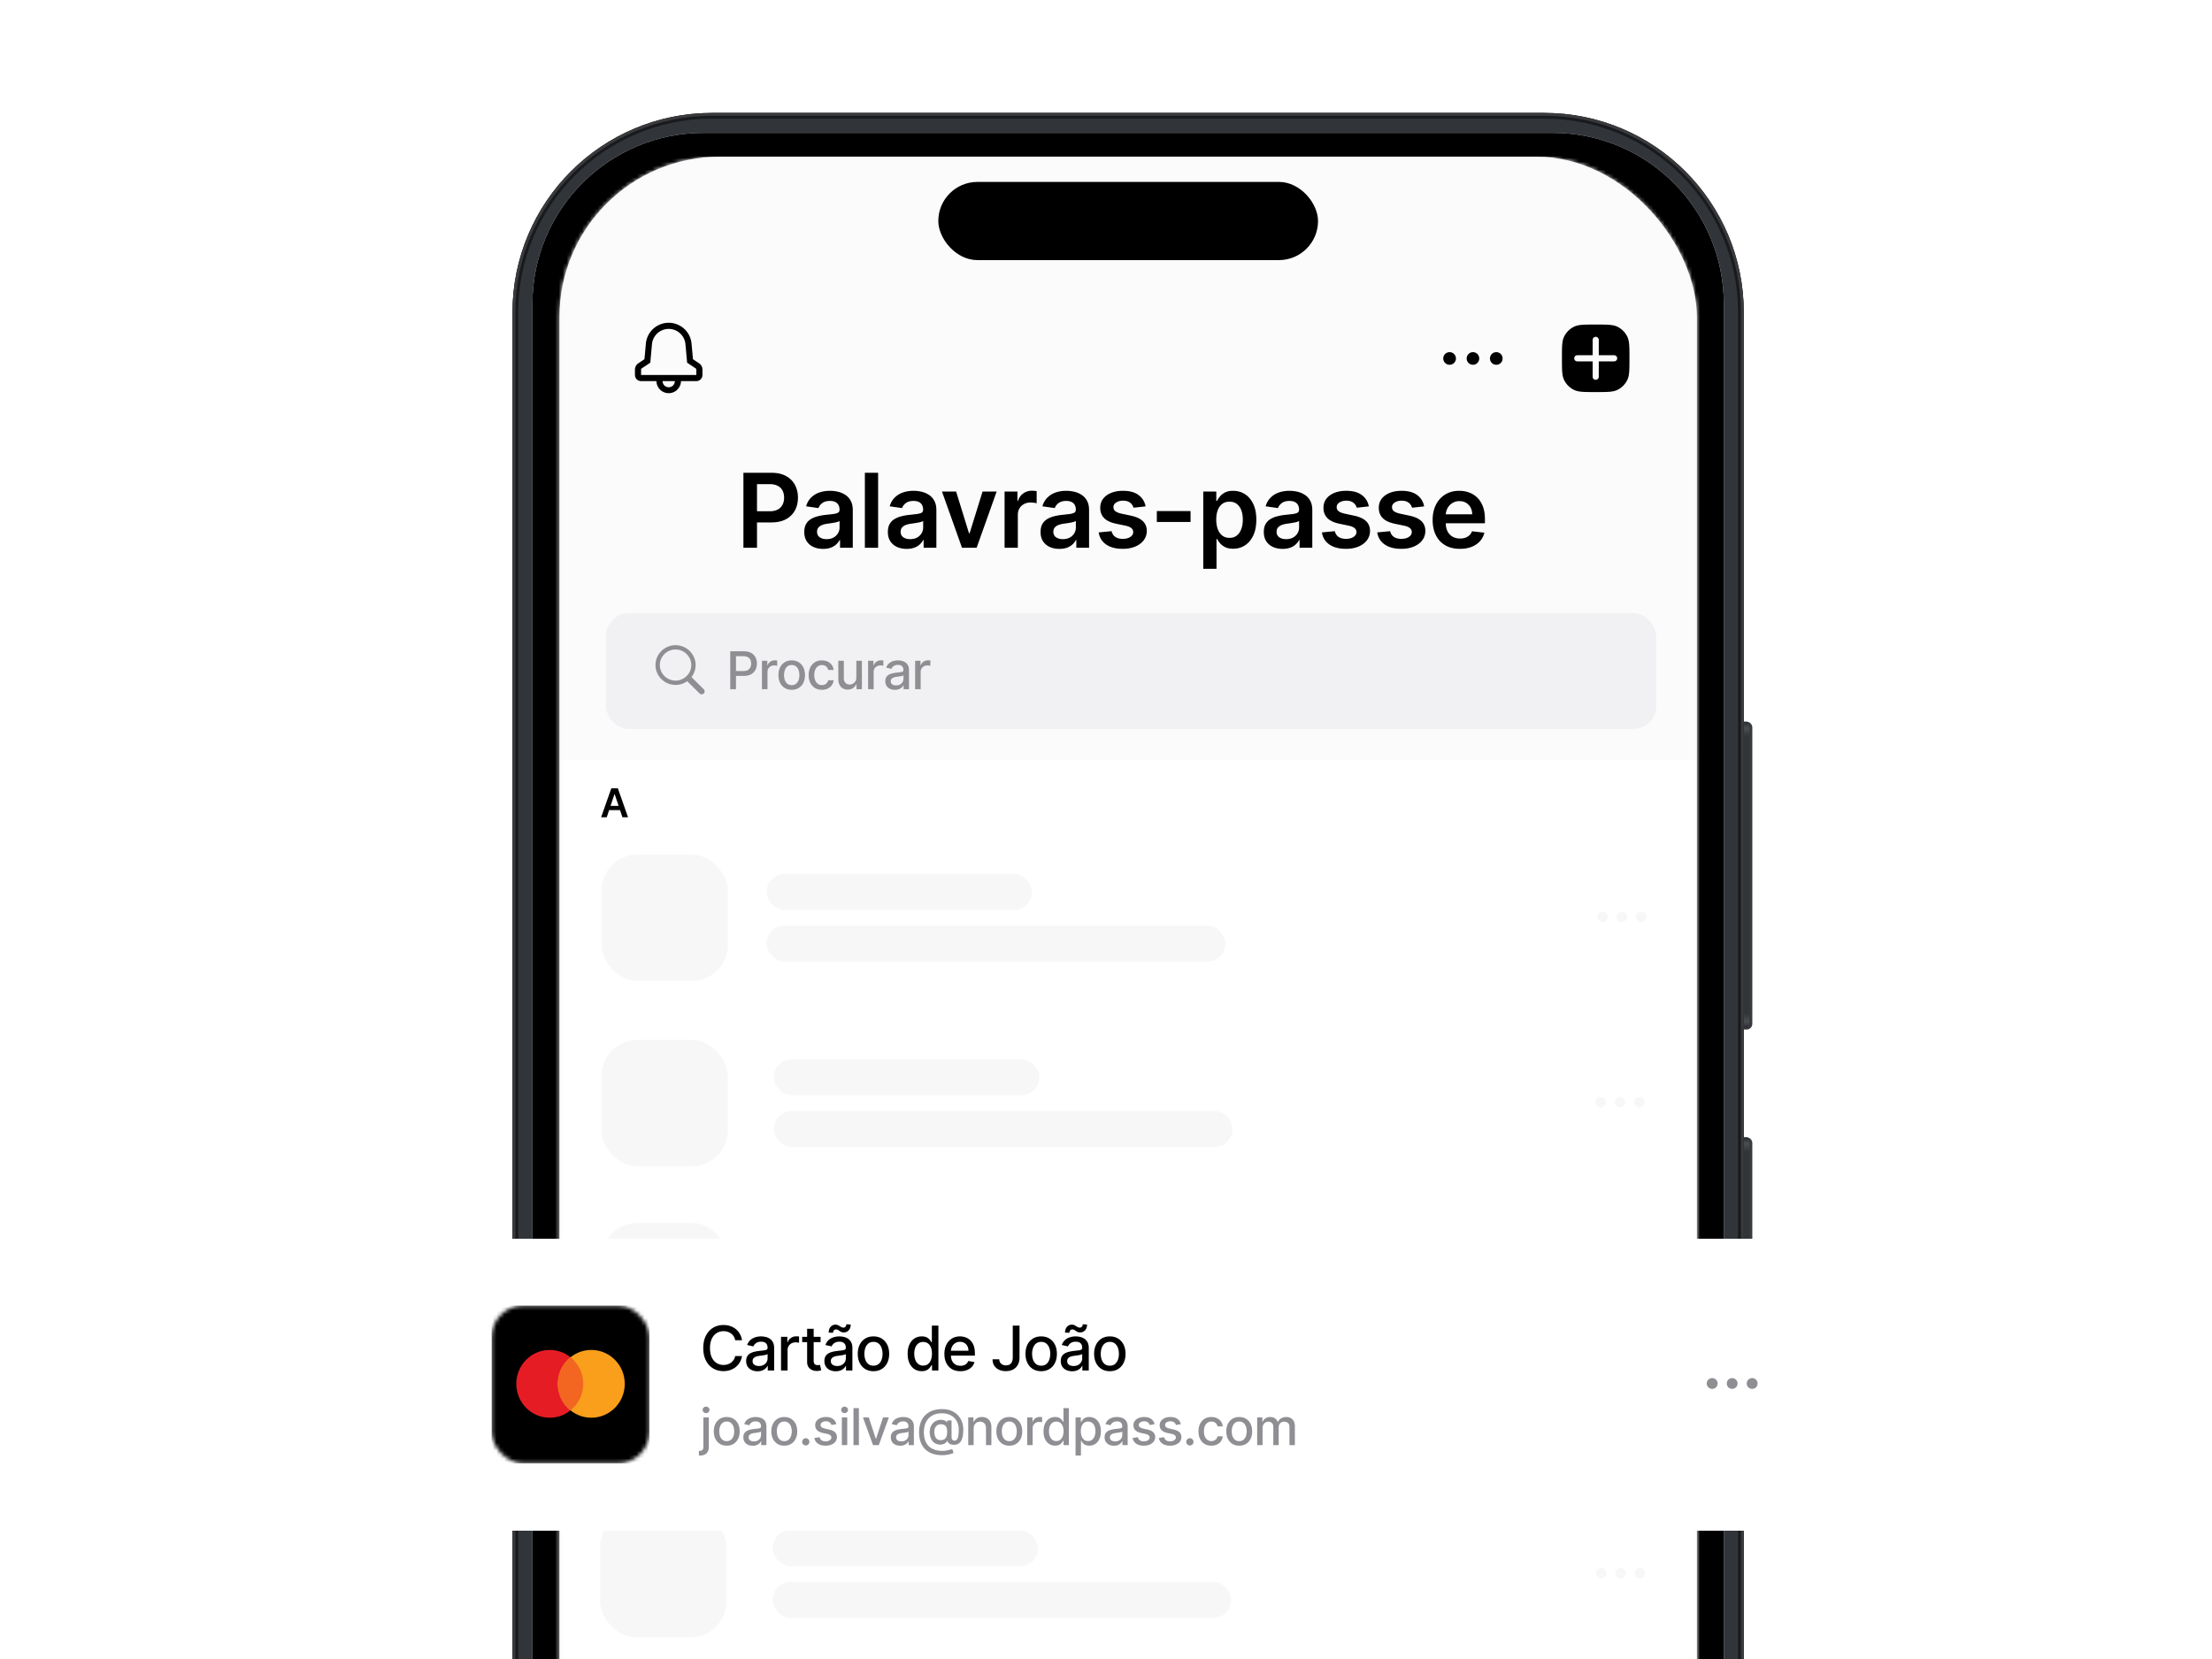 <svg xmlns="http://www.w3.org/2000/svg" width="568" height="426" fill="none" viewBox="0 0 568 426">
  <g clip-path="url(#a)">
    <path fill="#31353A" stroke="#3A3A3C" stroke-width=".732" d="M449.595 293.519c0-.606-.491-1.098-1.098-1.098h-1.829v38.055h1.829c.607 0 1.098-.492 1.098-1.098v-35.859Zm.002-106.721c0-.606-.492-1.098-1.098-1.098h-1.829v78.309h1.829c.606 0 1.098-.491 1.098-1.098v-76.113Z"/>
    <path fill="url(#b)" d="M449.231 292.787a.731.731 0 0 0-.731-.732h-1.464v3.659h2.195v-2.927Z"/>
    <path fill="url(#c)" d="M449.231 186.066a.731.731 0 0 0-.731-.732h-1.464v3.66h2.195v-2.928Z"/>
    <path fill="url(#d)" d="M449.231 329.706a.731.731 0 0 1-.731.732h-1.464v-3.659h2.195v2.927Z"/>
    <path fill="url(#e)" d="M449.231 263.239a.731.731 0 0 1-.731.732h-1.464v-3.66h2.195v2.928Z"/>
    <path fill="#31353A" fill-rule="evenodd" d="M182.832 28.998c-28.294 0-51.23 22.937-51.23 51.23l-.001 548.164c0 28.293 22.937 51.23 51.231 51.23h213.703c28.294 0 51.23-22.937 51.23-51.23V80.228c0-28.293-22.936-51.23-51.23-51.23H182.832Zm-2.196 5.123c-24.252 0-43.911 19.66-43.911 43.912l-.001 552.554c0 24.252 19.66 43.912 43.912 43.912H398.73c24.252 0 43.912-19.66 43.912-43.912V78.033c0-24.252-19.66-43.912-43.911-43.912H180.636Z" clip-rule="evenodd"/>
    <path stroke="#000" stroke-opacity=".5" stroke-width="1.464" d="M132.333 80.228c0-27.89 22.609-50.498 50.499-50.498h213.703c27.89 0 50.498 22.609 50.498 50.498v548.164c0 27.889-22.609 50.498-50.498 50.498H182.832c-27.89 0-50.499-22.609-50.499-50.498V80.228Z"/>
    <path stroke="#3A3A3C" stroke-width=".732" d="M131.967 80.228c0-28.091 22.773-50.864 50.865-50.864h213.703c28.092 0 50.864 22.773 50.864 50.864v548.164c0 28.091-22.773 50.864-50.864 50.864H182.832c-28.092 0-50.865-22.773-50.865-50.864V80.228Z"/>
    <g filter="url(#f)">
      <path fill="#000" fill-rule="evenodd" d="M180.634 34.121c-24.251 0-43.911 19.66-43.911 43.912v552.555c0 24.251 19.659 43.911 43.911 43.911h218.095c24.251 0 43.911-19.66 43.911-43.911V78.033c0-24.252-19.66-43.912-43.911-43.912H180.634Zm1.464 10.978c-19.401 0-35.129 15.728-35.129 35.13V627.66c0 19.402 15.728 35.13 35.129 35.13h215.167c19.401 0 35.129-15.728 35.129-35.13V80.229c0-19.402-15.728-35.13-35.129-35.13H182.098Z" clip-rule="evenodd"/>
    </g>
    <rect width="292.079" height="627.22" x="143.652" y="40.234" fill="#F3F7FC" rx="41.191"/>
    <mask id="g" width="293" height="628" x="143" y="40" maskUnits="userSpaceOnUse" style="mask-type:alpha">
      <rect width="292.079" height="627.22" x="143.652" y="40.231" fill="#F3F7FC" rx="41.191"/>
    </mask>
    <g mask="url(#g)">
      <path fill="#707070" d="M145.597 40.231h289.316v627.22H145.597z"/>
      <g clip-path="url(#h)">
        <path fill="#FBFBFC" d="M438.261 40.227H142.285V668.99h295.976V40.227Z"/>
        <path fill="#fff" d="M142.615 259.758h295.643v47.284H142.615z"/>
        <g clip-path="url(#i)">
          <rect width="32.467" height="32.467" x="154.428" y="267.038" fill="#F7F7F8" rx="9.276"/>
          <g clip-path="url(#j)">
            <rect width="68.164" height="9.245" x="198.716" y="272.017" fill="#F7F7F8" rx="4.623"/>
            <rect width="117.781" height="9.245" x="198.716" y="285.28" fill="#F7F7F8" rx="4.623"/>
          </g>
        </g>
        <path fill="#F7F7F8" d="M412.376 283.03a1.34 1.34 0 0 0-1.356-1.337 1.336 1.336 0 0 0 0 2.674 1.34 1.34 0 0 0 1.356-1.337Zm4.944 0a1.332 1.332 0 1 0-2.666 0 1.332 1.332 0 1 0 2.666 0Zm4.964 0c0-.742-.595-1.337-1.337-1.337-.755 0-1.349.595-1.349 1.337s.594 1.337 1.349 1.337c.742 0 1.337-.595 1.337-1.337Z"/>
        <path fill="#fff" d="M142.284 195.132h295.628v17.337H142.284z"/>
        <path fill="#000" d="M155.797 209.861h-1.441l2.624-7.451h1.666l2.626 7.451h-1.44l-1.99-5.923h-.058l-1.987 5.923Zm.047-2.922h3.93v1.085h-3.93v-1.085Z"/>
        <path fill="#fff" d="M142.615 212.471h295.628v47.284H142.615z"/>
        <g clip-path="url(#k)">
          <rect width="32.467" height="32.467" x="154.435" y="219.427" fill="#F7F7F8" rx="9.276"/>
          <g clip-path="url(#l)">
            <rect width="68.164" height="9.245" x="196.843" y="224.407" fill="#F7F7F8" rx="4.623"/>
            <rect width="117.781" height="9.245" x="196.843" y="237.67" fill="#F7F7F8" rx="4.623"/>
          </g>
        </g>
        <path fill="#F7F7F8" d="M412.856 235.421a1.34 1.34 0 0 0-1.357-1.337 1.337 1.337 0 1 0 0 2.674 1.34 1.34 0 0 0 1.357-1.337Zm4.948 0c0-.742-.595-1.337-1.337-1.337-.736 0-1.331.595-1.331 1.337s.595 1.337 1.331 1.337c.742 0 1.337-.595 1.337-1.337Zm4.967 0c0-.742-.595-1.337-1.337-1.337-.756 0-1.351.595-1.351 1.337s.595 1.337 1.351 1.337c.742 0 1.337-.595 1.337-1.337Z"/>
        <path fill="#fff" d="M142.615 307.038h295.628v47.284H142.615z"/>
        <g clip-path="url(#m)">
          <rect width="32.467" height="32.467" x="154.435" y="313.996" fill="#F7F7F8" rx="9.276"/>
          <g clip-path="url(#n)">
            <rect width="68.164" height="9.245" x="198.723" y="318.975" fill="#F7F7F8" rx="4.623"/>
            <rect width="117.781" height="9.245" x="198.723" y="332.238" fill="#F7F7F8" rx="4.623"/>
          </g>
        </g>
        <path fill="#8E8E93" d="M412.856 329.992a1.34 1.34 0 0 0-1.357-1.337 1.337 1.337 0 1 0 0 2.674 1.34 1.34 0 0 0 1.357-1.337Zm4.948 0c0-.742-.595-1.337-1.337-1.337-.736 0-1.331.595-1.331 1.337s.595 1.337 1.331 1.337c.742 0 1.337-.595 1.337-1.337Zm4.967 0c0-.742-.595-1.337-1.337-1.337-.756 0-1.351.595-1.351 1.337s.595 1.337 1.351 1.337c.742 0 1.337-.595 1.337-1.337Z"/>
        <path fill="#fff" d="M142.284 363.657h295.523v17.337H142.284z"/>
        <path fill="#000" d="M157.365 378.386h-2.525v-7.451h2.576c.74 0 1.375.149 1.906.447.534.296.944.722 1.23 1.277.286.556.429 1.22.429 1.994 0 .776-.144 1.443-.433 2.001a2.986 2.986 0 0 1-1.24 1.284c-.539.299-1.186.448-1.943.448Zm-1.175-1.168h1.11c.519 0 .952-.095 1.298-.284.347-.191.608-.476.783-.855.174-.381.262-.856.262-1.426s-.088-1.043-.262-1.419a1.785 1.785 0 0 0-.775-.847c-.34-.19-.762-.284-1.266-.284h-1.15v5.115Z"/>
        <path fill="#fff" d="M142.284 380.996h295.523v47.284H142.284z"/>
        <g clip-path="url(#o)">
          <rect width="32.467" height="32.467" x="154.104" y="387.953" fill="#F7F7F8" rx="9.276"/>
          <g clip-path="url(#p)">
            <rect width="68.164" height="9.245" x="198.393" y="392.933" fill="#F7F7F8" rx="4.623"/>
            <rect width="117.781" height="9.245" x="198.393" y="406.196" fill="#F7F7F8" rx="4.623"/>
          </g>
        </g>
        <path fill="#F7F7F8" d="M412.525 403.95a1.34 1.34 0 0 0-1.357-1.337 1.337 1.337 0 1 0 0 2.674 1.34 1.34 0 0 0 1.357-1.337Zm4.948 0c0-.742-.595-1.337-1.337-1.337-.736 0-1.331.595-1.331 1.337s.595 1.337 1.331 1.337c.742 0 1.337-.595 1.337-1.337Zm4.967 0c0-.742-.595-1.337-1.337-1.337-.756 0-1.351.595-1.351 1.337s.595 1.337 1.351 1.337c.742 0 1.337-.595 1.337-1.337Z"/>
        <path fill="#000" d="M190.897 140.651v-19.245h7.217c1.478 0 2.719.276 3.721.827 1.009.551 1.77 1.309 2.284 2.274.519.958.779 2.048.779 3.27 0 1.234-.26 2.331-.779 3.289-.52.958-1.288 1.713-2.303 2.265-1.015.545-2.264.817-3.749.817h-4.783v-2.866h4.313c.865 0 1.573-.15 2.124-.451a2.848 2.848 0 0 0 1.221-1.24c.27-.527.404-1.131.404-1.814s-.134-1.284-.404-1.804c-.263-.52-.673-.924-1.231-1.212-.551-.295-1.262-.442-2.133-.442h-3.195v16.332h-3.486Zm20.459.291c-.915 0-1.738-.163-2.471-.489a4.031 4.031 0 0 1-1.729-1.465c-.42-.646-.63-1.441-.63-2.387 0-.815.15-1.488.451-2.021a3.5 3.5 0 0 1 1.231-1.278 6.231 6.231 0 0 1 1.757-.723 14.448 14.448 0 0 1 2.039-.367 76.602 76.602 0 0 0 2.058-.235c.527-.075.909-.187 1.147-.338.244-.156.366-.398.366-.723v-.057c0-.708-.21-1.256-.629-1.644-.42-.389-1.025-.583-1.814-.583-.833 0-1.494.182-1.983.545-.482.364-.808.793-.977 1.288l-3.176-.451c.25-.878.664-1.61 1.24-2.199a5.406 5.406 0 0 1 2.115-1.335c.833-.3 1.754-.451 2.762-.451.696 0 1.388.082 2.077.245a5.822 5.822 0 0 1 1.889.808 4.06 4.06 0 0 1 1.372 1.513c.35.639.526 1.437.526 2.396v9.66h-3.27v-1.983h-.113a4.16 4.16 0 0 1-.874 1.128c-.37.344-.836.623-1.4.836-.558.207-1.212.31-1.964.31Zm.883-2.5c.683 0 1.275-.134 1.776-.404a2.982 2.982 0 0 0 1.156-1.09c.276-.451.414-.942.414-1.475v-1.701c-.107.088-.289.169-.545.245a7.711 7.711 0 0 1-.846.197 27.16 27.16 0 0 1-.93.15l-.799.113a5.974 5.974 0 0 0-1.363.338c-.401.157-.717.376-.949.658-.232.276-.347.633-.347 1.071 0 .627.228 1.1.686 1.419.457.32 1.039.479 1.747.479Zm13.245-17.036v19.245h-3.402v-19.245h3.402Zm7.336 19.536c-.915 0-1.739-.163-2.471-.489a4.025 4.025 0 0 1-1.729-1.465c-.42-.646-.63-1.441-.63-2.387 0-.815.15-1.488.451-2.021a3.5 3.5 0 0 1 1.231-1.278 6.231 6.231 0 0 1 1.757-.723 14.448 14.448 0 0 1 2.039-.367 76.602 76.602 0 0 0 2.058-.235c.526-.075.909-.187 1.147-.338.244-.156.366-.398.366-.723v-.057c0-.708-.21-1.256-.63-1.644-.419-.389-1.024-.583-1.813-.583-.833 0-1.494.182-1.983.545-.482.364-.808.793-.977 1.288l-3.176-.451c.25-.878.664-1.61 1.24-2.199a5.403 5.403 0 0 1 2.114-1.335c.834-.3 1.755-.451 2.763-.451.695 0 1.388.082 2.077.245a5.832 5.832 0 0 1 1.889.808 4.06 4.06 0 0 1 1.372 1.513c.35.639.526 1.437.526 2.396v9.66h-3.27v-1.983h-.113a4.16 4.16 0 0 1-.874 1.128c-.37.344-.836.623-1.4.836-.558.207-1.212.31-1.964.31Zm.883-2.5c.683 0 1.275-.134 1.776-.404a2.982 2.982 0 0 0 1.156-1.09 2.77 2.77 0 0 0 .413-1.475v-1.701c-.106.088-.288.169-.545.245-.25.075-.532.141-.845.197-.313.056-.624.106-.931.15l-.798.113a5.974 5.974 0 0 0-1.363.338c-.401.157-.717.376-.949.658-.232.276-.348.633-.348 1.071 0 .627.229 1.1.686 1.419.458.32 1.04.479 1.748.479Zm22.219-12.225-5.14 14.434h-3.759l-5.14-14.434h3.627l3.317 10.722h.15l3.327-10.722h3.618Zm2.038 14.434v-14.434h3.299v2.406h.15c.263-.833.714-1.475 1.353-1.927a3.725 3.725 0 0 1 2.208-.686c.188 0 .398.01.63.029.238.012.435.034.592.065v3.13c-.144-.051-.373-.094-.686-.132a6.297 6.297 0 0 0-.893-.066 3.44 3.44 0 0 0-1.672.404c-.489.263-.874.63-1.156 1.1-.282.47-.423 1.011-.423 1.625v8.486h-3.402Zm14.072.291c-.915 0-1.739-.163-2.472-.489a4.037 4.037 0 0 1-1.729-1.465c-.42-.646-.629-1.441-.629-2.387 0-.815.15-1.488.451-2.021.3-.532.711-.958 1.231-1.278a6.22 6.22 0 0 1 1.757-.723 14.422 14.422 0 0 1 2.039-.367 76.602 76.602 0 0 0 2.058-.235c.526-.075.908-.187 1.146-.338.245-.156.367-.398.367-.723v-.057c0-.708-.21-1.256-.63-1.644-.42-.389-1.024-.583-1.813-.583-.834 0-1.494.182-1.983.545-.483.364-.808.793-.977 1.288l-3.177-.451c.251-.878.665-1.61 1.241-2.199a5.403 5.403 0 0 1 2.114-1.335c.833-.3 1.754-.451 2.763-.451.695 0 1.387.082 2.077.245a5.817 5.817 0 0 1 1.888.808 4.05 4.05 0 0 1 1.372 1.513c.351.639.526 1.437.526 2.396v9.66h-3.27v-1.983h-.112a4.16 4.16 0 0 1-.874 1.128c-.37.344-.837.623-1.4.836-.558.207-1.213.31-1.964.31Zm.883-2.5c.683 0 1.275-.134 1.776-.404a2.99 2.99 0 0 0 1.156-1.09 2.78 2.78 0 0 0 .413-1.475v-1.701c-.106.088-.288.169-.545.245-.25.075-.532.141-.846.197a27.16 27.16 0 0 1-.93.15l-.799.113a5.978 5.978 0 0 0-1.362.338c-.401.157-.717.376-.949.658-.232.276-.348.633-.348 1.071 0 .627.229 1.1.686 1.419.457.32 1.04.479 1.748.479Zm21.25-8.41-3.101.339a2.483 2.483 0 0 0-.46-.884 2.292 2.292 0 0 0-.864-.667c-.364-.169-.809-.254-1.335-.254-.708 0-1.303.154-1.785.461-.476.307-.711.705-.705 1.193-.006.42.147.761.46 1.025.32.263.846.479 1.579.648l2.462.526c1.366.295 2.381.761 3.045 1.4.67.639 1.008 1.476 1.015 2.509-.007.909-.273 1.71-.799 2.406-.52.689-1.244 1.228-2.171 1.616-.927.388-1.992.583-3.195.583-1.766 0-3.188-.37-4.266-1.109-1.077-.746-1.72-1.782-1.926-3.111l3.317-.319c.15.652.47 1.143.958 1.475.489.332 1.125.498 1.908.498.808 0 1.456-.166 1.945-.498.495-.332.742-.742.742-1.231a1.28 1.28 0 0 0-.479-1.024c-.313-.269-.802-.476-1.466-.62l-2.462-.517c-1.384-.288-2.409-.774-3.073-1.456-.664-.69-.993-1.56-.986-2.613-.007-.889.235-1.66.723-2.311.495-.658 1.181-1.166 2.058-1.523.884-.363 1.901-.545 3.054-.545 1.692 0 3.023.36 3.994 1.081.977.72 1.582 1.694 1.813 2.922Zm11.549 1.203v2.8h-8.664v-2.8h8.664Zm3.262 14.828v-19.846h3.346v2.387h.197a6.23 6.23 0 0 1 .742-1.118c.32-.401.752-.743 1.297-1.024.545-.289 1.24-.433 2.086-.433 1.115 0 2.121.285 3.017.855.902.564 1.616 1.401 2.142 2.509.533 1.103.799 2.456.799 4.06 0 1.585-.26 2.932-.78 4.04-.52 1.109-1.228 1.955-2.124 2.538-.896.582-1.911.873-3.044.873-.827 0-1.513-.137-2.058-.413-.545-.276-.984-.608-1.316-.996a6.457 6.457 0 0 1-.761-1.118h-.141v7.686h-3.402Zm3.336-12.629c0 .933.132 1.751.395 2.453.269.701.655 1.249 1.156 1.644.507.388 1.121.583 1.841.583.752 0 1.382-.201 1.889-.602.508-.407.89-.961 1.147-1.663.263-.708.394-1.513.394-2.415 0-.896-.128-1.691-.385-2.387-.257-.695-.639-1.24-1.146-1.635-.508-.395-1.141-.592-1.899-.592-.726 0-1.343.191-1.851.573-.507.382-.892.918-1.156 1.607-.256.689-.385 1.501-.385 2.434Zm17.041 7.508c-.915 0-1.738-.163-2.471-.489a4.031 4.031 0 0 1-1.729-1.465c-.42-.646-.63-1.441-.63-2.387 0-.815.15-1.488.451-2.021a3.5 3.5 0 0 1 1.231-1.278 6.231 6.231 0 0 1 1.757-.723 14.448 14.448 0 0 1 2.039-.367 76.602 76.602 0 0 0 2.058-.235c.526-.075.909-.187 1.147-.338.244-.156.366-.398.366-.723v-.057c0-.708-.21-1.256-.629-1.644-.42-.389-1.025-.583-1.814-.583-.833 0-1.494.182-1.983.545-.482.364-.808.793-.977 1.288l-3.176-.451c.25-.878.664-1.61 1.24-2.199a5.41 5.41 0 0 1 2.114-1.335c.834-.3 1.755-.451 2.763-.451.696 0 1.388.082 2.077.245a5.822 5.822 0 0 1 1.889.808 4.06 4.06 0 0 1 1.372 1.513c.35.639.526 1.437.526 2.396v9.66h-3.27v-1.983h-.113a4.16 4.16 0 0 1-.874 1.128c-.37.344-.836.623-1.4.836-.558.207-1.212.31-1.964.31Zm.883-2.5c.683 0 1.275-.134 1.776-.404a2.982 2.982 0 0 0 1.156-1.09c.276-.451.414-.942.414-1.475v-1.701c-.107.088-.289.169-.545.245a7.711 7.711 0 0 1-.846.197c-.313.056-.624.106-.93.15l-.799.113a5.974 5.974 0 0 0-1.363.338c-.401.157-.717.376-.949.658-.232.276-.348.633-.348 1.071 0 .627.229 1.1.686 1.419.458.32 1.04.479 1.748.479Zm21.251-8.41-3.101.339a2.486 2.486 0 0 0-.461-.884 2.292 2.292 0 0 0-.864-.667c-.363-.169-.808-.254-1.334-.254-.708 0-1.304.154-1.786.461-.476.307-.711.705-.705 1.193-.006.42.148.761.461 1.025.319.263.846.479 1.578.648l2.462.526c1.366.295 2.381.761 3.045 1.4.67.639 1.009 1.476 1.015 2.509-.006.909-.273 1.71-.799 2.406-.52.689-1.243 1.228-2.171 1.616-.927.388-1.992.583-3.194.583-1.767 0-3.189-.37-4.267-1.109-1.077-.746-1.719-1.782-1.926-3.111l3.317-.319c.15.652.47 1.143.959 1.475.488.332 1.124.498 1.907.498.808 0 1.457-.166 1.945-.498.495-.332.743-.742.743-1.231 0-.413-.16-.755-.48-1.024-.313-.269-.801-.476-1.466-.62l-2.461-.517c-1.385-.288-2.409-.774-3.073-1.456-.664-.69-.993-1.56-.987-2.613-.006-.889.235-1.66.724-2.311.495-.658 1.181-1.166 2.058-1.523.883-.363 1.901-.545 3.054-.545 1.691 0 3.022.36 3.993 1.081.977.72 1.582 1.694 1.814 2.922Zm14.207 0-3.101.339a2.483 2.483 0 0 0-.46-.884 2.288 2.288 0 0 0-.865-.667c-.363-.169-.808-.254-1.334-.254-.708 0-1.303.154-1.785.461-.476.307-.711.705-.705 1.193-.006.42.147.761.46 1.025.32.263.846.479 1.579.648l2.462.526c1.366.295 2.381.761 3.045 1.4.67.639 1.008 1.476 1.014 2.509-.006.909-.272 1.71-.798 2.406-.52.689-1.244 1.228-2.171 1.616-.927.388-1.992.583-3.195.583-1.766 0-3.189-.37-4.266-1.109-1.078-.746-1.72-1.782-1.926-3.111l3.317-.319c.15.652.47 1.143.958 1.475.489.332 1.125.498 1.908.498.808 0 1.456-.166 1.945-.498.495-.332.742-.742.742-1.231 0-.413-.16-.755-.479-1.024-.313-.269-.802-.476-1.466-.62l-2.462-.517c-1.384-.288-2.409-.774-3.073-1.456-.664-.69-.993-1.56-.986-2.613-.007-.889.235-1.66.723-2.311.495-.658 1.181-1.166 2.058-1.523.883-.363 1.901-.545 3.054-.545 1.692 0 3.023.36 3.994 1.081.977.72 1.582 1.694 1.813 2.922Zm9.19 10.901c-1.447 0-2.697-.301-3.749-.902a6.113 6.113 0 0 1-2.415-2.575c-.564-1.115-.846-2.428-.846-3.937 0-1.485.282-2.788.846-3.91.57-1.127 1.365-2.004 2.387-2.631 1.021-.632 2.22-.949 3.598-.949.89 0 1.73.144 2.519.433.795.281 1.497.72 2.105 1.315.614.595 1.096 1.353 1.447 2.274.351.915.526 2.005.526 3.27v1.043h-11.831v-2.293h8.57c-.006-.651-.147-1.231-.422-1.738a3.072 3.072 0 0 0-1.156-1.212c-.489-.295-1.059-.442-1.711-.442-.695 0-1.306.169-1.832.508-.526.332-.936.77-1.231 1.315a3.798 3.798 0 0 0-.442 1.776v2.002c0 .839.154 1.56.461 2.161a3.29 3.29 0 0 0 1.287 1.372c.552.313 1.197.47 1.936.47.495 0 .943-.069 1.344-.207a2.98 2.98 0 0 0 1.043-.63c.294-.275.517-.617.667-1.024l3.176.357a4.94 4.94 0 0 1-1.146 2.199c-.558.62-1.272 1.103-2.143 1.447-.871.339-1.867.508-2.988.508ZM164.786 94.598l2.197-1.465.432-4.744a4.314 4.314 0 0 1 8.594 0l.431 4.744 2.197 1.465a.38.38 0 0 1 .167.312v1.376h-14.185V94.91a.38.38 0 0 1 .167-.312Zm10.078 3.264h3.94c.871 0 1.576-.706 1.576-1.576V94.91a1.95 1.95 0 0 0-.869-1.623l-1.57-1.047-.363-3.994a5.89 5.89 0 0 0-11.733 0l-.363 3.994-1.57 1.047a1.951 1.951 0 0 0-.869 1.623v1.376c0 .87.706 1.576 1.576 1.576h3.94a3.153 3.153 0 0 0 6.305 0Zm-1.576 0a1.576 1.576 0 0 1-3.152 0h3.152Zm228.336-11.4c-.546 1.134-.546 2.605-.546 5.545 0 2.941 0 4.412.546 5.546a5.522 5.522 0 0 0 2.577 2.577c1.134.546 2.605.546 5.546.546 2.941 0 4.411 0 5.546-.546a5.52 5.52 0 0 0 2.576-2.577c.546-1.134.546-2.605.546-5.546 0-2.94 0-4.41-.546-5.545a5.518 5.518 0 0 0-2.576-2.577c-1.135-.546-2.605-.546-5.546-.546-2.941 0-4.412 0-5.546.546a5.52 5.52 0 0 0-2.577 2.577Zm7.335.817a.788.788 0 0 1 1.576 0v3.94h3.94a.788.788 0 0 1 0 1.577h-3.94v3.94a.788.788 0 0 1-1.576 0v-3.94h-3.941a.788.788 0 0 1 0-1.577h3.941v-3.94Zm-35.1 4.768a1.62 1.62 0 0 0-1.64-1.616 1.615 1.615 0 1 0 0 3.233c.913 0 1.64-.72 1.64-1.617Zm5.98 0a1.61 1.61 0 0 0-1.616-1.616 1.61 1.61 0 0 0-1.608 1.616 1.61 1.61 0 0 0 1.608 1.617 1.61 1.61 0 0 0 1.616-1.617Zm6.004 0a1.61 1.61 0 0 0-1.616-1.616c-.914 0-1.633.72-1.633 1.616 0 .897.719 1.617 1.633 1.617a1.61 1.61 0 0 0 1.616-1.617Z"/>
        <rect width="269.698" height="29.736" x="155.598" y="157.461" fill="#F1F1F3" rx="5.878"/>
        <path fill="#8E8E93" d="M173.469 175.874a5.166 5.166 0 0 0 2.993-.955l3.174 3.144a.766.766 0 0 0 .549.219c.435 0 .743-.332.743-.756a.729.729 0 0 0-.214-.531l-3.154-3.13a5.052 5.052 0 0 0 1.058-3.091c0-2.806-2.317-5.101-5.149-5.101-2.833 0-5.15 2.295-5.15 5.101 0 2.805 2.317 5.1 5.15 5.1Zm0-1.101c-2.21 0-4.038-1.81-4.038-3.999s1.828-4 4.038-4c2.209 0 4.038 1.811 4.038 4s-1.829 3.999-4.038 3.999Zm14.046 2.205v-9.744h3.473c.758 0 1.386.138 1.884.414.498.276.87.654 1.118 1.132a3.44 3.44 0 0 1 .371 1.609c0 .599-.126 1.138-.376 1.617a2.715 2.715 0 0 1-1.123 1.132c-.498.276-1.124.414-1.879.414h-2.388v-1.246h2.255c.479 0 .867-.083 1.165-.248.298-.168.517-.396.657-.685a2.24 2.24 0 0 0 .209-.984c0-.368-.07-.695-.209-.981a1.501 1.501 0 0 0-.661-.67c-.299-.162-.692-.243-1.18-.243h-1.846v8.483h-1.47Zm8.14 0v-7.308h1.375v1.161h.076c.133-.393.368-.703.704-.928a2.016 2.016 0 0 1 1.151-.342 6.403 6.403 0 0 1 .604.033v1.361a2.459 2.459 0 0 0-.304-.053 2.936 2.936 0 0 0-.438-.033c-.336 0-.636.071-.899.214a1.595 1.595 0 0 0-.847 1.432v4.463h-1.422Zm7.643.147c-.685 0-1.283-.157-1.794-.471a3.169 3.169 0 0 1-1.189-1.318c-.283-.564-.424-1.224-.424-1.979 0-.758.141-1.421.424-1.988a3.164 3.164 0 0 1 1.189-1.323c.511-.314 1.109-.471 1.794-.471s1.283.157 1.793.471c.511.314.907.755 1.19 1.323.282.567.423 1.23.423 1.988 0 .755-.141 1.415-.423 1.979a3.178 3.178 0 0 1-1.19 1.318c-.51.314-1.108.471-1.793.471Zm.004-1.194c.444 0 .812-.117 1.104-.352.292-.235.508-.547.647-.937.143-.39.214-.82.214-1.29 0-.466-.071-.894-.214-1.284a2.09 2.09 0 0 0-.647-.947c-.292-.238-.66-.357-1.104-.357-.447 0-.818.119-1.113.357a2.13 2.13 0 0 0-.652.947 3.8 3.8 0 0 0-.209 1.284c0 .47.07.9.209 1.29.143.39.36.702.652.937.295.235.666.352 1.113.352Zm7.753 1.194c-.708 0-1.317-.16-1.827-.48a3.188 3.188 0 0 1-1.171-1.337c-.272-.568-.409-1.218-.409-1.951 0-.742.14-1.397.419-1.965a3.207 3.207 0 0 1 1.18-1.337c.507-.32 1.105-.48 1.793-.48.555 0 1.05.103 1.485.309.434.203.785.489 1.051.857.27.367.43.797.481 1.289h-1.385a1.653 1.653 0 0 0-.523-.885c-.27-.247-.631-.371-1.085-.371a1.77 1.77 0 0 0-1.042.314c-.295.206-.525.501-.69.885-.165.38-.247.831-.247 1.351 0 .533.081.993.243 1.38.161.386.39.686.685.899.298.212.648.318 1.051.318.27 0 .514-.049.733-.147a1.5 1.5 0 0 0 .556-.433c.153-.187.259-.412.319-.676h1.385a2.692 2.692 0 0 1-.462 1.266 2.653 2.653 0 0 1-1.032.875c-.428.213-.931.319-1.508.319Zm8.837-3.178v-4.277h1.427v7.308h-1.399v-1.266h-.076a2.28 2.28 0 0 1-.809.975c-.368.257-.826.386-1.375.386-.469 0-.885-.103-1.246-.309a2.174 2.174 0 0 1-.847-.928c-.203-.409-.304-.915-.304-1.518v-4.648h1.422v4.477c0 .498.138.894.414 1.189.276.295.634.443 1.075.443.267 0 .531-.067.795-.2.266-.133.486-.335.661-.604.177-.27.265-.612.262-1.028Zm3.023 3.031v-7.308h1.375v1.161h.076c.133-.393.368-.703.704-.928a2.016 2.016 0 0 1 1.151-.342 6.403 6.403 0 0 1 .605.033v1.361a2.523 2.523 0 0 0-.305-.053 2.936 2.936 0 0 0-.438-.033c-.336 0-.636.071-.899.214a1.595 1.595 0 0 0-.847 1.432v4.463h-1.422Zm6.887.161c-.463 0-.881-.085-1.256-.257a2.111 2.111 0 0 1-.889-.756c-.216-.33-.324-.734-.324-1.213 0-.412.08-.752.238-1.018.159-.267.373-.478.642-.633.27-.155.571-.273.904-.352.333-.079.673-.14 1.018-.181l1.066-.124c.273-.034.471-.09.595-.166.124-.076.185-.2.185-.371v-.033c0-.416-.117-.738-.352-.966-.231-.229-.577-.343-1.037-.343-.479 0-.856.107-1.132.319-.273.209-.462.442-.566.699l-1.337-.304c.159-.444.39-.803.695-1.075a2.818 2.818 0 0 1 1.06-.6c.4-.127.82-.19 1.261-.19.292 0 .601.035.928.105.33.066.637.19.923.371.288.181.525.439.709.775.184.333.276.766.276 1.299v4.853h-1.39v-.999h-.057c-.092.183-.23.364-.414.542-.184.177-.42.325-.708.442-.289.118-.635.176-1.038.176Zm.31-1.141c.393 0 .729-.078 1.008-.234.283-.155.497-.358.643-.609.149-.253.223-.524.223-.813v-.942c-.051.051-.149.098-.295.143a4.737 4.737 0 0 1-.49.109c-.184.029-.363.056-.537.081a41.95 41.95 0 0 0-.438.057 3.575 3.575 0 0 0-.757.176 1.306 1.306 0 0 0-.542.357c-.133.152-.2.355-.2.609 0 .352.13.618.39.799.26.178.592.267.995.267Zm4.876.98v-7.308h1.375v1.161h.076c.133-.393.368-.703.704-.928.34-.228.723-.342 1.151-.342a6.403 6.403 0 0 1 .605.033v1.361a2.485 2.485 0 0 0-.305-.053 2.932 2.932 0 0 0-.437-.033c-.337 0-.636.071-.9.214a1.595 1.595 0 0 0-.846 1.432v4.463h-1.423Z"/>
      </g>
    </g>
    <rect width="97.507" height="20.075" x="240.94" y="46.715" fill="#000" rx="10.037"/>
    <g filter="url(#q)">
      <path fill="#fff" d="M109 318.972c0-7.164 5.808-12.972 12.972-12.972h336.873c7.164 0 12.972 5.808 12.972 12.972v49.056c0 7.164-5.808 12.972-12.972 12.972H121.972c-7.164 0-12.972-5.808-12.972-12.972v-49.056Z" shape-rendering="crispEdges"/>
      <mask id="r" width="41" height="41" x="126" y="323" maskUnits="userSpaceOnUse" style="mask-type:alpha">
        <rect width="40.517" height="40.517" x="126.241" y="323.242" fill="#C4C4C4" rx="8.103"/>
      </mask>
      <g mask="url(#r)">
        <path fill="#000" d="M126.241 323.242h40.517v40.517h-40.517z"/>
        <path fill="#E61C24" d="M141.164 352.047c4.746 0 8.593-3.898 8.593-8.705 0-4.808-3.847-8.705-8.593-8.705s-8.593 3.897-8.593 8.705c0 4.807 3.847 8.705 8.593 8.705Z"/>
        <path fill="#F99F1B" d="M151.834 352.047c4.746 0 8.593-3.898 8.593-8.705 0-4.808-3.847-8.705-8.593-8.705s-8.593 3.897-8.593 8.705c0 4.807 3.847 8.705 8.593 8.705Z"/>
        <path fill="#F26622" d="M146.499 336.526a8.73 8.73 0 0 0-3.258 6.816 8.73 8.73 0 0 0 3.258 6.816 8.733 8.733 0 0 0 3.258-6.816 8.733 8.733 0 0 0-3.258-6.816Z"/>
      </g>
      <path fill="#000" d="M190.533 332.142h-1.757a2.675 2.675 0 0 0-1.053-1.717 2.922 2.922 0 0 0-.895-.451 3.504 3.504 0 0 0-1.041-.152c-.665 0-1.26.167-1.785.501-.522.334-.935.824-1.239 1.47-.3.645-.45 1.434-.45 2.364 0 .939.15 1.731.45 2.376.304.646.719 1.134 1.245 1.464.525.33 1.116.495 1.773.495.364 0 .709-.048 1.036-.146.33-.101.629-.25.895-.445a2.71 2.71 0 0 0 1.064-1.694l1.757.005a4.705 4.705 0 0 1-.546 1.565 4.33 4.33 0 0 1-1.031 1.228 4.668 4.668 0 0 1-1.43.794 5.3 5.3 0 0 1-1.756.281c-.999 0-1.888-.236-2.669-.709-.781-.477-1.396-1.158-1.846-2.044-.447-.886-.67-1.942-.67-3.17 0-1.231.225-2.287.675-3.169.451-.886 1.066-1.565 1.847-2.038.78-.477 1.668-.715 2.663-.715.612 0 1.182.088 1.711.264a4.521 4.521 0 0 1 1.436.766c.424.334.775.743 1.053 1.227a4.77 4.77 0 0 1 .563 1.65Zm3.987 7.972a3.54 3.54 0 0 1-1.486-.304 2.51 2.51 0 0 1-1.053-.895c-.255-.391-.383-.869-.383-1.436 0-.488.094-.89.282-1.205.187-.315.441-.565.76-.749a4 4 0 0 1 1.069-.416c.395-.094.796-.165 1.205-.214l1.261-.146c.323-.042.558-.107.704-.198.146-.09.22-.236.22-.439v-.039c0-.492-.139-.873-.417-1.143-.274-.27-.683-.405-1.227-.405-.567 0-1.014.125-1.34.377-.323.248-.546.523-.67.828l-1.582-.361c.187-.525.461-.949.822-1.272a3.334 3.334 0 0 1 1.255-.71c.473-.15.97-.225 1.492-.225.345 0 .711.042 1.098.124.39.079.754.225 1.092.439.342.214.621.52.839.918.218.394.327.906.327 1.537v5.742h-1.644v-1.182h-.068a2.386 2.386 0 0 1-.49.642c-.217.21-.497.385-.839.524-.341.138-.75.208-1.227.208Zm.366-1.351c.465 0 .863-.092 1.194-.276.334-.184.587-.424.76-.721.176-.3.264-.621.264-.963v-1.114c-.06.06-.176.116-.349.169a5.491 5.491 0 0 1-.58.129 55.99 55.99 0 0 1-.636.096l-.518.067a4.194 4.194 0 0 0-.895.209c-.266.097-.48.238-.642.422-.157.18-.236.42-.236.721 0 .416.154.731.461.945.308.211.7.316 1.177.316Zm5.668 1.159v-8.647h1.627v1.374h.09c.158-.466.436-.832.833-1.098a2.381 2.381 0 0 1 1.363-.406 6.718 6.718 0 0 1 .715.04v1.61a3.102 3.102 0 0 0-.36-.062 3.484 3.484 0 0 0-.518-.039c-.398 0-.753.084-1.064.253a1.881 1.881 0 0 0-1.003 1.695v5.28h-1.683Zm10.157-8.647v1.351h-4.724v-1.351h4.724Zm-3.457-2.072h1.683v8.18c0 .327.049.573.146.738a.768.768 0 0 0 .378.332c.157.056.328.084.512.084.135 0 .253-.009.355-.028.101-.018.18-.033.236-.045l.304 1.391a2.816 2.816 0 0 1-.416.112 3.274 3.274 0 0 1-.676.068 2.976 2.976 0 0 1-1.239-.236 2.141 2.141 0 0 1-.929-.766c-.236-.345-.354-.779-.354-1.301v-8.529Zm7.36 10.911a3.545 3.545 0 0 1-1.487-.304 2.51 2.51 0 0 1-1.053-.895c-.255-.391-.382-.869-.382-1.436 0-.488.093-.89.281-1.205.188-.315.441-.565.76-.749a4.007 4.007 0 0 1 1.07-.416c.394-.094.796-.165 1.205-.214l1.261-.146c.323-.042.557-.107.704-.198.146-.09.219-.236.219-.439v-.039c0-.492-.139-.873-.417-1.143-.274-.27-.683-.405-1.227-.405-.567 0-1.013.125-1.34.377-.323.248-.546.523-.67.828l-1.582-.361c.188-.525.462-.949.822-1.272a3.338 3.338 0 0 1 1.256-.71c.473-.15.97-.225 1.492-.225.345 0 .711.042 1.097.124.391.079.755.225 1.093.439.341.214.621.52.839.918.217.394.326.906.326 1.537v5.742h-1.644v-1.182h-.067a2.407 2.407 0 0 1-.49.642c-.218.21-.498.385-.839.524-.342.138-.751.208-1.227.208Zm.366-1.351c.465 0 .863-.092 1.193-.276.334-.184.587-.424.76-.721.177-.3.265-.621.265-.963v-1.114c-.06.06-.177.116-.349.169a5.548 5.548 0 0 1-.58.129c-.218.034-.43.066-.636.096l-.518.067a4.203 4.203 0 0 0-.896.209c-.266.097-.48.238-.641.422-.158.18-.237.42-.237.721 0 .416.154.731.462.945.308.211.7.316 1.177.316Zm-1.059-8.535-1.132-.034c0-.623.168-1.12.502-1.492a1.618 1.618 0 0 1 1.249-.557c.229 0 .43.039.603.118.172.075.334.163.484.264.154.098.306.186.456.265.154.075.325.113.512.113a.654.654 0 0 0 .53-.248.926.926 0 0 0 .208-.614l1.109.073c0 .627-.169 1.121-.507 1.481a1.665 1.665 0 0 1-1.244.541c-.266 0-.488-.038-.664-.113a2.676 2.676 0 0 1-.462-.265 3.61 3.61 0 0 0-.417-.27 1.039 1.039 0 0 0-.512-.118.64.64 0 0 0-.518.248.933.933 0 0 0-.197.608Zm10.369 9.869c-.811 0-1.518-.186-2.122-.557a3.759 3.759 0 0 1-1.408-1.56c-.334-.668-.501-1.449-.501-2.342 0-.897.167-1.681.501-2.353a3.742 3.742 0 0 1 1.408-1.565c.604-.372 1.311-.558 2.122-.558.811 0 1.518.186 2.123.558a3.747 3.747 0 0 1 1.407 1.565c.334.672.501 1.456.501 2.353 0 .893-.167 1.674-.501 2.342a3.763 3.763 0 0 1-1.407 1.56c-.605.371-1.312.557-2.123.557Zm.006-1.413c.525 0 .961-.139 1.306-.417.345-.278.6-.647.766-1.109.168-.462.253-.97.253-1.526 0-.551-.085-1.058-.253-1.52a2.484 2.484 0 0 0-.766-1.12c-.345-.282-.781-.422-1.306-.422-.529 0-.969.14-1.318.422a2.517 2.517 0 0 0-.771 1.12 4.492 4.492 0 0 0-.248 1.52c0 .556.083 1.064.248 1.526.169.462.426.831.771 1.109.349.278.789.417 1.318.417Zm12.386 1.407c-.698 0-1.321-.178-1.869-.535-.545-.36-.973-.872-1.284-1.537-.308-.668-.462-1.469-.462-2.403 0-.935.156-1.734.468-2.399.315-.664.747-1.173 1.294-1.526a3.376 3.376 0 0 1 1.864-.529c.537 0 .968.09 1.295.271.33.176.585.382.766.619.183.236.326.445.427.625h.102v-4.285h1.683v11.53h-1.644v-1.345h-.141a4.345 4.345 0 0 1-.439.63 2.427 2.427 0 0 1-.777.62c-.33.176-.758.264-1.283.264Zm.371-1.435c.484 0 .894-.128 1.228-.383.337-.259.593-.618.765-1.075.177-.458.265-.991.265-1.599 0-.601-.086-1.126-.259-1.577-.173-.45-.426-.801-.76-1.053-.334-.251-.747-.377-1.239-.377-.506 0-.929.132-1.266.394-.338.263-.593.622-.766 1.076a4.381 4.381 0 0 0-.253 1.537c0 .578.086 1.097.259 1.559.172.462.427.828.765 1.098.342.266.762.4 1.261.4Zm9.567 1.441c-.852 0-1.586-.182-2.201-.546a3.706 3.706 0 0 1-1.419-1.548c-.33-.668-.495-1.451-.495-2.348 0-.886.165-1.667.495-2.342a3.842 3.842 0 0 1 1.396-1.582c.601-.379 1.303-.569 2.106-.569.488 0 .961.081 1.419.242.457.162.868.415 1.232.76.365.346.652.794.862 1.346.21.548.315 1.214.315 1.999v.596h-6.874v-1.261h5.225c0-.443-.091-.835-.271-1.176a2.037 2.037 0 0 0-.76-.817c-.322-.199-.702-.298-1.137-.298-.473 0-.886.116-1.239.349a2.336 2.336 0 0 0-.81.901 2.595 2.595 0 0 0-.282 1.199v.985c0 .578.102 1.07.304 1.475.207.405.494.715.862.929.367.21.797.315 1.289.315.319 0 .61-.045.873-.135.262-.094.489-.232.681-.416.191-.184.338-.411.439-.682l1.593.288c-.127.469-.356.88-.687 1.232-.326.35-.737.622-1.233.817-.491.191-1.052.287-1.683.287Zm13.439-11.705h1.734v8.175c0 .739-.147 1.372-.439 1.897a2.932 2.932 0 0 1-1.222 1.205c-.525.274-1.141.411-1.847.411-.649 0-1.233-.118-1.751-.355a2.877 2.877 0 0 1-1.221-1.03c-.297-.454-.445-1.006-.445-1.655h1.728c0 .319.074.595.22.827.15.233.355.415.614.547.262.127.563.191.9.191.368 0 .68-.077.935-.231a1.49 1.49 0 0 0 .591-.692c.135-.304.203-.676.203-1.115v-8.175Zm7.298 11.705c-.811 0-1.519-.186-2.123-.557a3.763 3.763 0 0 1-1.407-1.56c-.334-.668-.501-1.449-.501-2.342 0-.897.167-1.681.501-2.353a3.747 3.747 0 0 1 1.407-1.565c.604-.372 1.312-.558 2.123-.558.81 0 1.518.186 2.122.558a3.749 3.749 0 0 1 1.408 1.565c.334.672.501 1.456.501 2.353 0 .893-.167 1.674-.501 2.342a3.766 3.766 0 0 1-1.408 1.56c-.604.371-1.312.557-2.122.557Zm.005-1.413c.526 0 .961-.139 1.306-.417.346-.278.601-.647.766-1.109a4.41 4.41 0 0 0 .253-1.526c0-.551-.084-1.058-.253-1.52a2.469 2.469 0 0 0-.766-1.12c-.345-.282-.78-.422-1.306-.422-.529 0-.968.14-1.317.422a2.517 2.517 0 0 0-.771 1.12 4.467 4.467 0 0 0-.248 1.52c0 .556.082 1.064.248 1.526.169.462.426.831.771 1.109.349.278.788.417 1.317.417Zm7.946 1.43a3.545 3.545 0 0 1-1.487-.304 2.507 2.507 0 0 1-1.052-.895c-.256-.391-.383-.869-.383-1.436 0-.488.094-.89.281-1.205.188-.315.441-.565.76-.749a4.007 4.007 0 0 1 1.07-.416c.394-.094.796-.165 1.205-.214l1.261-.146c.323-.042.557-.107.704-.198.146-.09.219-.236.219-.439v-.039c0-.492-.139-.873-.416-1.143-.274-.27-.684-.405-1.228-.405-.567 0-1.013.125-1.34.377-.323.248-.546.523-.67.828l-1.582-.361c.188-.525.462-.949.822-1.272a3.338 3.338 0 0 1 1.256-.71c.473-.15.97-.225 1.492-.225.345 0 .711.042 1.097.124.391.079.755.225 1.093.439.341.214.621.52.839.918.217.394.326.906.326 1.537v5.742h-1.644v-1.182h-.067a2.407 2.407 0 0 1-.49.642c-.218.21-.498.385-.839.524-.342.138-.751.208-1.227.208Zm.366-1.351c.465 0 .863-.092 1.193-.276.334-.184.587-.424.76-.721.177-.3.265-.621.265-.963v-1.114c-.06.06-.177.116-.349.169a5.491 5.491 0 0 1-.58.129c-.218.034-.43.066-.636.096l-.518.067a4.18 4.18 0 0 0-.895.209 1.525 1.525 0 0 0-.642.422c-.158.18-.237.42-.237.721 0 .416.154.731.462.945.308.211.7.316 1.177.316Zm-1.059-8.535-1.131-.034c0-.623.167-1.12.501-1.492a1.618 1.618 0 0 1 1.249-.557c.229 0 .43.039.603.118.172.075.334.163.484.264.154.098.306.186.456.265.154.075.325.113.512.113a.654.654 0 0 0 .53-.248.926.926 0 0 0 .208-.614l1.109.073c0 .627-.169 1.121-.507 1.481a1.665 1.665 0 0 1-1.244.541c-.266 0-.488-.038-.664-.113a2.676 2.676 0 0 1-.462-.265 3.61 3.61 0 0 0-.417-.27 1.039 1.039 0 0 0-.512-.118.64.64 0 0 0-.518.248.933.933 0 0 0-.197.608Zm10.369 9.869c-.811 0-1.518-.186-2.122-.557a3.759 3.759 0 0 1-1.408-1.56c-.334-.668-.501-1.449-.501-2.342 0-.897.167-1.681.501-2.353a3.742 3.742 0 0 1 1.408-1.565c.604-.372 1.311-.558 2.122-.558.811 0 1.518.186 2.123.558a3.747 3.747 0 0 1 1.407 1.565c.334.672.501 1.456.501 2.353 0 .893-.167 1.674-.501 2.342a3.763 3.763 0 0 1-1.407 1.56c-.605.371-1.312.557-2.123.557Zm.006-1.413c.525 0 .961-.139 1.306-.417.345-.278.6-.647.766-1.109.168-.462.253-.97.253-1.526 0-.551-.085-1.058-.253-1.52a2.484 2.484 0 0 0-.766-1.12c-.345-.282-.781-.422-1.306-.422-.529 0-.969.14-1.318.422a2.517 2.517 0 0 0-.771 1.12 4.492 4.492 0 0 0-.248 1.52c0 .556.083 1.064.248 1.526.169.462.426.831.771 1.109.349.278.789.417 1.318.417Z"/>
      <path fill="#8E8E93" d="M180.621 351.956h1.387v7.585c0 .476-.087.878-.26 1.206-.17.327-.423.576-.76.746-.334.17-.747.255-1.238.255h-.139a2.35 2.35 0 0 1-.144-.004v-1.192h.222c.328 0 .565-.088.71-.264.148-.173.222-.425.222-.756v-7.576Zm.687-1.099a.88.88 0 0 1-.622-.241.783.783 0 0 1-.255-.584c0-.229.085-.423.255-.584a.872.872 0 0 1 .622-.246c.241 0 .446.082.616.246.173.161.26.355.26.584 0 .226-.087.42-.26.584a.863.863 0 0 1-.616.241Zm5.303 8.364c-.667 0-1.25-.153-1.748-.459a3.099 3.099 0 0 1-1.159-1.284c-.275-.55-.412-1.193-.412-1.929 0-.738.137-1.384.412-1.938a3.094 3.094 0 0 1 1.159-1.289c.498-.306 1.081-.459 1.748-.459.668 0 1.251.153 1.748.459.498.306.884.736 1.159 1.289.275.554.413 1.2.413 1.938 0 .736-.138 1.379-.413 1.929-.275.55-.661.978-1.159 1.284-.497.306-1.08.459-1.748.459Zm.005-1.163c.433 0 .791-.115 1.076-.344.284-.228.494-.533.63-.913.139-.38.209-.799.209-1.256 0-.455-.07-.872-.209-1.252a2.045 2.045 0 0 0-.63-.923c-.285-.232-.643-.348-1.076-.348-.436 0-.798.116-1.085.348-.284.232-.496.54-.635.923a3.69 3.69 0 0 0-.204 1.252c0 .457.068.876.204 1.256.139.38.351.685.635.913.287.229.649.344 1.085.344Zm6.674 1.177c-.452 0-.86-.083-1.224-.25a2.061 2.061 0 0 1-.867-.737c-.211-.322-.316-.716-.316-1.183 0-.401.078-.732.232-.992.155-.259.363-.465.626-.616.263-.152.556-.266.881-.344a8.79 8.79 0 0 1 .992-.176l1.039-.12c.266-.034.459-.088.579-.163.121-.074.181-.194.181-.361v-.033c0-.405-.114-.718-.343-.941-.226-.222-.563-.334-1.011-.334-.466 0-.834.104-1.103.311-.266.204-.45.431-.552.682l-1.303-.297c.155-.433.38-.782.677-1.048.3-.269.645-.464 1.034-.584.39-.124.799-.186 1.229-.186.284 0 .585.034.904.102.321.065.621.186.899.362.282.176.512.428.691.756.179.324.269.746.269 1.265v4.73h-1.354v-.974h-.055a1.99 1.99 0 0 1-.404.528 2.13 2.13 0 0 1-.691.432c-.281.114-.618.171-1.01.171Zm.301-1.113c.383 0 .711-.075.983-.227.275-.151.484-.349.626-.593.145-.247.218-.512.218-.793v-.918c-.05.049-.146.096-.288.139-.139.04-.298.076-.477.107l-.524.079-.427.055a3.402 3.402 0 0 0-.737.172 1.26 1.26 0 0 0-.528.347c-.13.149-.195.347-.195.594 0 .343.127.603.38.779.253.173.576.259.969.259Zm7.798 1.099c-.668 0-1.25-.153-1.748-.459a3.099 3.099 0 0 1-1.159-1.284c-.275-.55-.413-1.193-.413-1.929 0-.738.138-1.384.413-1.938a3.094 3.094 0 0 1 1.159-1.289c.498-.306 1.08-.459 1.748-.459.668 0 1.25.153 1.748.459.498.306.884.736 1.159 1.289.275.554.413 1.2.413 1.938 0 .736-.138 1.379-.413 1.929-.275.55-.661.978-1.159 1.284-.498.306-1.08.459-1.748.459Zm.005-1.163c.432 0 .791-.115 1.075-.344.285-.228.495-.533.631-.913.139-.38.209-.799.209-1.256 0-.455-.07-.872-.209-1.252a2.039 2.039 0 0 0-.631-.923c-.284-.232-.643-.348-1.075-.348-.436 0-.798.116-1.085.348a2.07 2.07 0 0 0-.635.923 3.69 3.69 0 0 0-.204 1.252c0 .457.068.876.204 1.256.139.38.35.685.635.913.287.229.649.344 1.085.344Zm5.514 1.108a.9.9 0 0 1-.653-.269.897.897 0 0 1-.274-.659c0-.253.091-.469.274-.649a.892.892 0 0 1 .653-.273c.254 0 .472.091.654.273a.88.88 0 0 1 .274.649c0 .17-.044.326-.13.469a.96.96 0 0 1-.334.333.88.88 0 0 1-.464.126Zm7.86-5.471-1.257.222a1.5 1.5 0 0 0-.25-.459 1.246 1.246 0 0 0-.454-.357 1.657 1.657 0 0 0-.719-.139c-.392 0-.72.088-.983.264-.263.174-.394.398-.394.673a.71.71 0 0 0 .264.575c.177.145.461.264.853.357l1.132.259c.655.152 1.143.385 1.465.7.321.316.482.725.482 1.229 0 .427-.124.807-.371 1.141-.244.33-.586.59-1.025.778-.435.189-.941.283-1.516.283-.797 0-1.448-.17-1.952-.51-.503-.343-.812-.83-.927-1.46l1.34-.204c.084.349.255.613.515.793.259.176.598.264 1.015.264.454 0 .818-.094 1.09-.283.272-.192.408-.425.408-.7a.726.726 0 0 0-.251-.561c-.164-.151-.415-.266-.755-.343l-1.206-.264c-.664-.152-1.156-.393-1.474-.724-.316-.33-.473-.749-.473-1.256 0-.42.117-.788.352-1.104a2.31 2.31 0 0 1 .974-.737c.414-.179.888-.269 1.423-.269.77 0 1.376.167 1.818.501.442.331.734.774.876 1.331Zm1.402 5.383v-7.122h1.386v7.122h-1.386Zm.7-8.221a.88.88 0 0 1-.621-.241.783.783 0 0 1-.255-.584c0-.229.085-.423.255-.584a.871.871 0 0 1 .621-.246c.241 0 .447.082.617.246a.767.767 0 0 1 .259.584c0 .226-.086.42-.259.584a.865.865 0 0 1-.617.241Zm3.677-1.275v9.496h-1.387v-9.496h1.387Zm7.696 2.374-2.583 7.122h-1.484l-2.587-7.122h1.489l1.803 5.48h.074l1.799-5.48h1.489Zm2.91 7.279c-.452 0-.86-.083-1.224-.25a2.061 2.061 0 0 1-.867-.737c-.21-.322-.316-.716-.316-1.183 0-.401.078-.732.232-.992.155-.259.363-.465.626-.616.263-.152.557-.266.881-.344a8.79 8.79 0 0 1 .992-.176l1.039-.12c.266-.034.459-.088.579-.163.121-.074.181-.194.181-.361v-.033c0-.405-.114-.718-.343-.941-.226-.222-.562-.334-1.011-.334-.466 0-.834.104-1.103.311-.266.204-.45.431-.552.682l-1.303-.297c.155-.433.381-.782.677-1.048.3-.269.645-.464 1.034-.584.39-.124.799-.186 1.229-.186.284 0 .586.034.904.102.321.065.621.186.899.362.282.176.512.428.691.756.18.324.269.746.269 1.265v4.73h-1.354v-.974h-.055a1.97 1.97 0 0 1-.404.528 2.13 2.13 0 0 1-.691.432c-.281.114-.618.171-1.01.171Zm.301-1.113c.383 0 .711-.075.983-.227.275-.151.484-.349.626-.593.145-.247.218-.512.218-.793v-.918c-.05.049-.145.096-.288.139-.139.04-.298.076-.477.107-.179.028-.354.054-.524.079l-.427.055a3.402 3.402 0 0 0-.737.172c-.219.08-.395.196-.528.347-.13.149-.195.347-.195.594 0 .343.127.603.38.779.254.173.577.259.969.259Zm10.515 3.538c-.958 0-1.808-.131-2.55-.394a4.891 4.891 0 0 1-1.868-1.15 4.913 4.913 0 0 1-1.155-1.854c-.263-.733-.394-1.569-.394-2.509 0-.915.133-1.737.399-2.466a5.088 5.088 0 0 1 1.159-1.864 5.06 5.06 0 0 1 1.859-1.182c.73-.272 1.558-.408 2.485-.408.887 0 1.669.139 2.346.417.677.278 1.246.66 1.706 1.145a4.855 4.855 0 0 1 1.048 1.669c.235.628.353 1.291.353 1.989 0 .489-.031.966-.093 1.433a4.613 4.613 0 0 1-.343 1.261 2.145 2.145 0 0 1-.714.899c-.309.223-.711.339-1.206.348a2.456 2.456 0 0 1-.765-.093 1.554 1.554 0 0 1-.63-.343 1.01 1.01 0 0 1-.315-.612h-.056a1.406 1.406 0 0 1-.371.51 1.919 1.919 0 0 1-.663.371 2.53 2.53 0 0 1-.927.111 2.475 2.475 0 0 1-1.053-.264 2.423 2.423 0 0 1-.802-.667 3.114 3.114 0 0 1-.505-1.011 4.468 4.468 0 0 1-.176-1.298c0-.458.066-.867.199-1.229.133-.365.314-.678.542-.941.232-.266.498-.476.798-.631.3-.154.616-.252.95-.292.325-.037.623-.028.895.028s.498.141.677.255c.182.114.297.24.343.376h.06v-.52h1.141v4.303c0 .244.063.451.19.621.13.17.314.255.552.255.281 0 .501-.103.658-.311.161-.207.274-.525.339-.955.068-.429.102-.979.102-1.65 0-.47-.064-.912-.19-1.326a3.709 3.709 0 0 0-.552-1.131 3.585 3.585 0 0 0-.89-.877 4.185 4.185 0 0 0-1.206-.565 5.216 5.216 0 0 0-1.488-.2c-.739 0-1.396.115-1.971.343a3.885 3.885 0 0 0-1.455.979 4.269 4.269 0 0 0-.895 1.534c-.201.594-.302 1.26-.302 1.999 0 .769.104 1.452.311 2.049a3.94 3.94 0 0 0 .918 1.502c.405.408.906.717 1.502.927.597.214 1.284.32 2.063.32a5.65 5.65 0 0 0 1.02-.092 10.756 10.756 0 0 0 1.479-.385l.325 1.015c-.192.09-.447.178-.765.264a8.816 8.816 0 0 1-1.029.214 7.365 7.365 0 0 1-1.09.083Zm-.426-3.857c.401 0 .724-.081.969-.242.247-.16.425-.4.533-.718.111-.322.167-.723.167-1.206-.003-.469-.064-.843-.181-1.122a1.101 1.101 0 0 0-.538-.602c-.241-.124-.552-.186-.932-.186-.349 0-.647.085-.895.255-.244.17-.431.4-.561.691a2.467 2.467 0 0 0-.194.969c.003.374.055.726.157 1.057.105.328.275.594.51.798.238.204.56.306.965.306Zm8.47-2.954v4.229h-1.386v-7.122h1.33v1.159h.088c.164-.377.421-.68.77-.909.352-.228.796-.343 1.331-.343.485 0 .91.102 1.275.306.364.201.647.501.848.9.201.399.302.892.302 1.479v4.53h-1.387v-4.363c0-.516-.134-.92-.403-1.21-.269-.294-.638-.441-1.108-.441-.322 0-.608.07-.858.209a1.5 1.5 0 0 0-.589.612c-.142.266-.213.587-.213.964Zm9.155 4.372c-.667 0-1.25-.153-1.748-.459a3.099 3.099 0 0 1-1.159-1.284c-.275-.55-.412-1.193-.412-1.929 0-.738.137-1.384.412-1.938a3.094 3.094 0 0 1 1.159-1.289c.498-.306 1.081-.459 1.748-.459.668 0 1.251.153 1.748.459.498.306.884.736 1.159 1.289.275.554.413 1.2.413 1.938 0 .736-.138 1.379-.413 1.929-.275.55-.661.978-1.159 1.284-.497.306-1.08.459-1.748.459Zm.005-1.163c.433 0 .791-.115 1.076-.344.284-.228.494-.533.63-.913.139-.38.209-.799.209-1.256 0-.455-.07-.872-.209-1.252a2.045 2.045 0 0 0-.63-.923c-.285-.232-.643-.348-1.076-.348-.436 0-.797.116-1.085.348-.284.232-.496.54-.635.923a3.69 3.69 0 0 0-.204 1.252c0 .457.068.876.204 1.256.139.38.351.685.635.913.288.229.649.344 1.085.344Zm4.601 1.02v-7.122h1.34v1.131h.074c.13-.383.359-.684.687-.904.33-.222.704-.334 1.122-.334a6.272 6.272 0 0 1 .588.033v1.326a2.243 2.243 0 0 0-.296-.051 2.801 2.801 0 0 0-.427-.033c-.328 0-.62.07-.876.209a1.545 1.545 0 0 0-.825 1.396v4.349h-1.387Zm7.161.139a2.755 2.755 0 0 1-1.539-.441c-.449-.297-.801-.718-1.058-1.266-.253-.55-.38-1.21-.38-1.979 0-.77.129-1.428.385-1.975.26-.547.615-.966 1.066-1.257a2.78 2.78 0 0 1 1.535-.436c.442 0 .798.075 1.066.223.272.145.483.315.631.51.151.195.269.366.352.515h.084v-3.529h1.386v9.496h-1.354v-1.109h-.116a3.66 3.66 0 0 1-.361.52 2.035 2.035 0 0 1-.64.51c-.272.145-.624.218-1.057.218Zm.306-1.183c.399 0 .735-.105 1.011-.315.278-.213.488-.508.63-.885.145-.378.218-.816.218-1.317 0-.495-.071-.927-.213-1.298a1.906 1.906 0 0 0-.626-.867c-.275-.207-.615-.311-1.02-.311-.417 0-.765.108-1.043.325a1.973 1.973 0 0 0-.631.885 3.615 3.615 0 0 0-.209 1.266c0 .476.072.904.214 1.284.142.38.352.682.63.904.282.22.628.329 1.039.329Zm4.94 3.714v-9.792h1.353v1.155h.116c.081-.149.197-.32.348-.515.151-.195.362-.365.631-.51.269-.148.624-.223 1.066-.223.575 0 1.088.146 1.539.436.452.291.805.71 1.062 1.257.26.547.389 1.205.389 1.975 0 .769-.128 1.429-.384 1.979-.257.548-.609.969-1.057 1.266-.449.294-.96.441-1.535.441-.433 0-.787-.073-1.062-.218a2.035 2.035 0 0 1-.64-.51 3.949 3.949 0 0 1-.357-.52h-.083v3.779h-1.386Zm1.358-6.231c0 .501.073.939.218 1.317.145.377.355.672.631.885.275.21.612.315 1.01.315.414 0 .761-.109 1.039-.329a2.04 2.04 0 0 0 .63-.904c.146-.38.218-.808.218-1.284 0-.47-.071-.892-.213-1.266a1.929 1.929 0 0 0-.631-.885c-.278-.217-.625-.325-1.043-.325-.402 0-.742.104-1.02.311a1.906 1.906 0 0 0-.626.867c-.142.371-.213.803-.213 1.298Zm8.511 3.718c-.451 0-.859-.083-1.224-.25a2.061 2.061 0 0 1-.867-.737c-.21-.322-.315-.716-.315-1.183 0-.401.077-.732.231-.992a1.72 1.72 0 0 1 .626-.616c.263-.152.557-.266.881-.344.325-.077.656-.136.993-.176l1.038-.12c.266-.034.459-.088.58-.163.12-.074.18-.194.18-.361v-.033c0-.405-.114-.718-.343-.941-.225-.222-.562-.334-1.01-.334-.467 0-.835.104-1.104.311-.266.204-.45.431-.552.682l-1.302-.297c.154-.433.38-.782.677-1.048a2.73 2.73 0 0 1 1.033-.584c.39-.124.799-.186 1.229-.186.284 0 .586.034.904.102.322.065.621.186.9.362.281.176.511.428.69.756.18.324.269.746.269 1.265v4.73h-1.353v-.974h-.056c-.09.179-.224.355-.403.528-.18.174-.41.317-.691.432-.282.114-.618.171-1.011.171Zm.301-1.113c.384 0 .711-.075.983-.227.275-.151.484-.349.626-.593.145-.247.218-.512.218-.793v-.918c-.049.049-.145.096-.287.139-.139.04-.299.076-.478.107-.179.028-.354.054-.524.079l-.426.055a3.412 3.412 0 0 0-.738.172c-.219.08-.395.196-.528.347-.13.149-.195.347-.195.594 0 .343.127.603.38.779.254.173.577.259.969.259Zm10.135-4.427-1.256.222a1.503 1.503 0 0 0-.251-.459 1.238 1.238 0 0 0-.454-.357 1.657 1.657 0 0 0-.719-.139c-.392 0-.72.088-.983.264-.262.174-.394.398-.394.673 0 .238.088.429.265.575.176.145.46.264.853.357l1.131.259c.655.152 1.144.385 1.465.7.322.316.482.725.482 1.229 0 .427-.123.807-.371 1.141-.244.33-.585.59-1.024.778-.436.189-.941.283-1.516.283-.798 0-1.449-.17-1.952-.51-.504-.343-.813-.83-.928-1.46l1.34-.204c.084.349.255.613.515.793.26.176.598.264 1.015.264.455 0 .818-.094 1.09-.283.272-.192.408-.425.408-.7a.729.729 0 0 0-.25-.561c-.164-.151-.416-.266-.756-.343l-1.206-.264c-.664-.152-1.156-.393-1.474-.724-.315-.33-.473-.749-.473-1.256 0-.42.117-.788.352-1.104a2.31 2.31 0 0 1 .974-.737c.414-.179.889-.269 1.423-.269.77 0 1.376.167 1.818.501.442.331.734.774.876 1.331Zm6.739 0-1.257.222a1.5 1.5 0 0 0-.25-.459 1.246 1.246 0 0 0-.454-.357 1.66 1.66 0 0 0-.719-.139c-.393 0-.72.088-.983.264-.263.174-.394.398-.394.673a.71.71 0 0 0 .264.575c.176.145.461.264.853.357l1.132.259c.655.152 1.143.385 1.465.7.321.316.482.725.482 1.229 0 .427-.124.807-.371 1.141-.244.33-.586.59-1.025.778-.435.189-.941.283-1.516.283-.797 0-1.448-.17-1.952-.51-.503-.343-.813-.83-.927-1.46l1.34-.204c.083.349.255.613.515.793.259.176.598.264 1.015.264.454 0 .818-.094 1.09-.283.272-.192.408-.425.408-.7a.726.726 0 0 0-.251-.561c-.164-.151-.416-.266-.756-.343l-1.205-.264c-.665-.152-1.156-.393-1.474-.724-.316-.33-.473-.749-.473-1.256 0-.42.117-.788.352-1.104a2.31 2.31 0 0 1 .974-.737c.414-.179.888-.269 1.423-.269.77 0 1.376.167 1.818.501.442.331.734.774.876 1.331Zm2.315 5.471a.9.9 0 0 1-.653-.269.897.897 0 0 1-.274-.659c0-.253.091-.469.274-.649a.892.892 0 0 1 .653-.273c.254 0 .472.091.654.273a.88.88 0 0 1 .274.649c0 .17-.044.326-.13.469a.96.96 0 0 1-.334.333.88.88 0 0 1-.464.126Zm5.523.055c-.689 0-1.283-.156-1.78-.468a3.1 3.1 0 0 1-1.141-1.303c-.266-.553-.399-1.187-.399-1.901 0-.723.136-1.361.408-1.915.272-.556.656-.99 1.15-1.302.495-.313 1.078-.469 1.748-.469.541 0 1.023.101 1.447.302.423.198.765.476 1.024.834.263.359.419.778.469 1.257h-1.349a1.628 1.628 0 0 0-.51-.863c-.263-.241-.616-.361-1.058-.361-.386 0-.724.102-1.015.306-.287.201-.511.488-.672.862-.161.371-.241.81-.241 1.317 0 .519.079.967.236 1.344.158.377.38.67.668.877.29.207.632.31 1.024.31.263 0 .501-.048.714-.143.217-.099.398-.24.543-.422.148-.183.252-.402.311-.659h1.349c-.05.461-.2.872-.45 1.234-.25.361-.586.646-1.006.853-.417.207-.907.31-1.47.31Zm7.147 0c-.668 0-1.25-.153-1.748-.459a3.092 3.092 0 0 1-1.159-1.284c-.275-.55-.413-1.193-.413-1.929 0-.738.138-1.384.413-1.938a3.088 3.088 0 0 1 1.159-1.289c.498-.306 1.08-.459 1.748-.459.667 0 1.25.153 1.748.459.497.306.884.736 1.159 1.289.275.554.412 1.2.412 1.938 0 .736-.137 1.379-.412 1.929-.275.55-.662.978-1.159 1.284-.498.306-1.081.459-1.748.459Zm.004-1.163c.433 0 .792-.115 1.076-.344a2.01 2.01 0 0 0 .631-.913c.139-.38.208-.799.208-1.256 0-.455-.069-.872-.208-1.252a2.047 2.047 0 0 0-.631-.923c-.284-.232-.643-.348-1.076-.348-.435 0-.797.116-1.084.348-.285.232-.497.54-.636.923a3.69 3.69 0 0 0-.204 1.252c0 .457.068.876.204 1.256.139.38.351.685.636.913.287.229.649.344 1.084.344Zm4.602 1.02v-7.122h1.33v1.159h.088c.149-.392.391-.698.728-.918.337-.222.741-.334 1.21-.334.476 0 .875.112 1.197.334.324.223.564.529.718.918h.075c.17-.38.44-.683.811-.909.371-.228.813-.343 1.326-.343.646 0 1.173.203 1.581.608.411.405.617 1.015.617 1.831v4.776h-1.387v-4.646c0-.482-.131-.832-.394-1.048a1.434 1.434 0 0 0-.941-.324c-.451 0-.802.139-1.052.417-.251.275-.376.629-.376 1.062v4.539h-1.382v-4.734c0-.387-.12-.697-.361-.932-.241-.235-.555-.352-.942-.352-.262 0-.505.069-.727.208a1.53 1.53 0 0 0-.534.57 1.749 1.749 0 0 0-.199.849v4.391h-1.386Zm118.234-15.825c0-.769-.623-1.384-1.405-1.384a1.383 1.383 0 1 0 0 2.768c.782 0 1.405-.616 1.405-1.384Zm5.121 0c0-.769-.616-1.384-1.384-1.384-.762 0-1.378.615-1.378 1.384 0 .768.616 1.384 1.378 1.384a1.38 1.38 0 0 0 1.384-1.384Zm5.141 0c0-.769-.616-1.384-1.384-1.384-.782 0-1.398.615-1.398 1.384 0 .768.616 1.384 1.398 1.384a1.38 1.38 0 0 0 1.384-1.384Z"/>
    </g>
  </g>
  <defs>
    <clipPath id="a">
      <path fill="#fff" d="M0 0h568v426H0z"/>
    </clipPath>
    <clipPath id="h">
      <path fill="#fff" d="M142.271 40.23h295.976v627.22H142.271z"/>
    </clipPath>
    <clipPath id="i">
      <path fill="#fff" d="M154.428 267.038h228.374v32.467H154.428z"/>
    </clipPath>
    <clipPath id="j">
      <path fill="#fff" d="M198.716 272.017h117.781v22.508H198.716z"/>
    </clipPath>
    <clipPath id="k">
      <path fill="#fff" d="M154.435 219.427h160.189v32.467H154.435z"/>
    </clipPath>
    <clipPath id="l">
      <path fill="#fff" d="M196.843 224.407h117.781v22.508H196.843z"/>
    </clipPath>
    <clipPath id="m">
      <path fill="#fff" d="M154.435 313.996h162.069v32.467H154.435z"/>
    </clipPath>
    <clipPath id="n">
      <path fill="#fff" d="M198.723 318.975h117.781v22.508H198.723z"/>
    </clipPath>
    <clipPath id="o">
      <path fill="#fff" d="M154.104 387.953h162.069v32.467H154.104z"/>
    </clipPath>
    <clipPath id="p">
      <path fill="#fff" d="M198.393 392.933h117.781v22.508H198.393z"/>
    </clipPath>
    <linearGradient id="b" x1="448.134" x2="448.134" y1="292.055" y2="297.544" gradientUnits="userSpaceOnUse">
      <stop stop-color="#272B31"/>
      <stop offset=".295" stop-color="#4A4E53"/>
      <stop offset=".998" stop-color="#1E1E1F"/>
    </linearGradient>
    <linearGradient id="c" x1="448.134" x2="448.134" y1="185.334" y2="190.823" gradientUnits="userSpaceOnUse">
      <stop stop-color="#272B31"/>
      <stop offset=".295" stop-color="#4A4E53"/>
      <stop offset=".998" stop-color="#1E1E1F"/>
    </linearGradient>
    <linearGradient id="d" x1="448.134" x2="448.134" y1="330.438" y2="324.949" gradientUnits="userSpaceOnUse">
      <stop stop-color="#272B31"/>
      <stop offset=".295" stop-color="#4A4E53"/>
      <stop offset=".998" stop-color="#1E1E1F"/>
    </linearGradient>
    <linearGradient id="e" x1="448.134" x2="448.134" y1="263.971" y2="258.482" gradientUnits="userSpaceOnUse">
      <stop stop-color="#272B31"/>
      <stop offset=".295" stop-color="#4A4E53"/>
      <stop offset=".998" stop-color="#1E1E1F"/>
    </linearGradient>
    <filter id="f" width="311.773" height="646.233" x="133.795" y="31.194" color-interpolation-filters="sRGB" filterUnits="userSpaceOnUse">
      <feFlood flood-opacity="0" result="BackgroundImageFix"/>
      <feColorMatrix in="SourceAlpha" result="hardAlpha" values="0 0 0 0 0 0 0 0 0 0 0 0 0 0 0 0 0 0 127 0"/>
      <feOffset/>
      <feGaussianBlur stdDeviation="1.464"/>
      <feComposite in2="hardAlpha" operator="out"/>
      <feColorMatrix values="0 0 0 0 0 0 0 0 0 0 0 0 0 0 0 0 0 0 0.6 0"/>
      <feBlend in2="BackgroundImageFix" result="effect1_dropShadow_5569_5748"/>
      <feBlend in="SourceGraphic" in2="effect1_dropShadow_5569_5748" result="shape"/>
    </filter>
    <filter id="q" width="390.817" height="103" x="95" y="300" color-interpolation-filters="sRGB" filterUnits="userSpaceOnUse">
      <feFlood flood-opacity="0" result="BackgroundImageFix"/>
      <feColorMatrix in="SourceAlpha" result="hardAlpha" values="0 0 0 0 0 0 0 0 0 0 0 0 0 0 0 0 0 0 127 0"/>
      <feOffset dy="4"/>
      <feGaussianBlur stdDeviation="5"/>
      <feComposite in2="hardAlpha" operator="out"/>
      <feColorMatrix values="0 0 0 0 0.082 0 0 0 0 0.094 0 0 0 0 0.137 0 0 0 0.07 0"/>
      <feBlend in2="BackgroundImageFix" result="effect1_dropShadow_5569_5748"/>
      <feColorMatrix in="SourceAlpha" result="hardAlpha" values="0 0 0 0 0 0 0 0 0 0 0 0 0 0 0 0 0 0 127 0"/>
      <feOffset dy="8"/>
      <feGaussianBlur stdDeviation="7"/>
      <feComposite in2="hardAlpha" operator="out"/>
      <feColorMatrix values="0 0 0 0 0.082 0 0 0 0 0.094 0 0 0 0 0.137 0 0 0 0.1 0"/>
      <feBlend in2="effect1_dropShadow_5569_5748" result="effect2_dropShadow_5569_5748"/>
      <feBlend in="SourceGraphic" in2="effect2_dropShadow_5569_5748" result="shape"/>
    </filter>
  </defs>
</svg>
